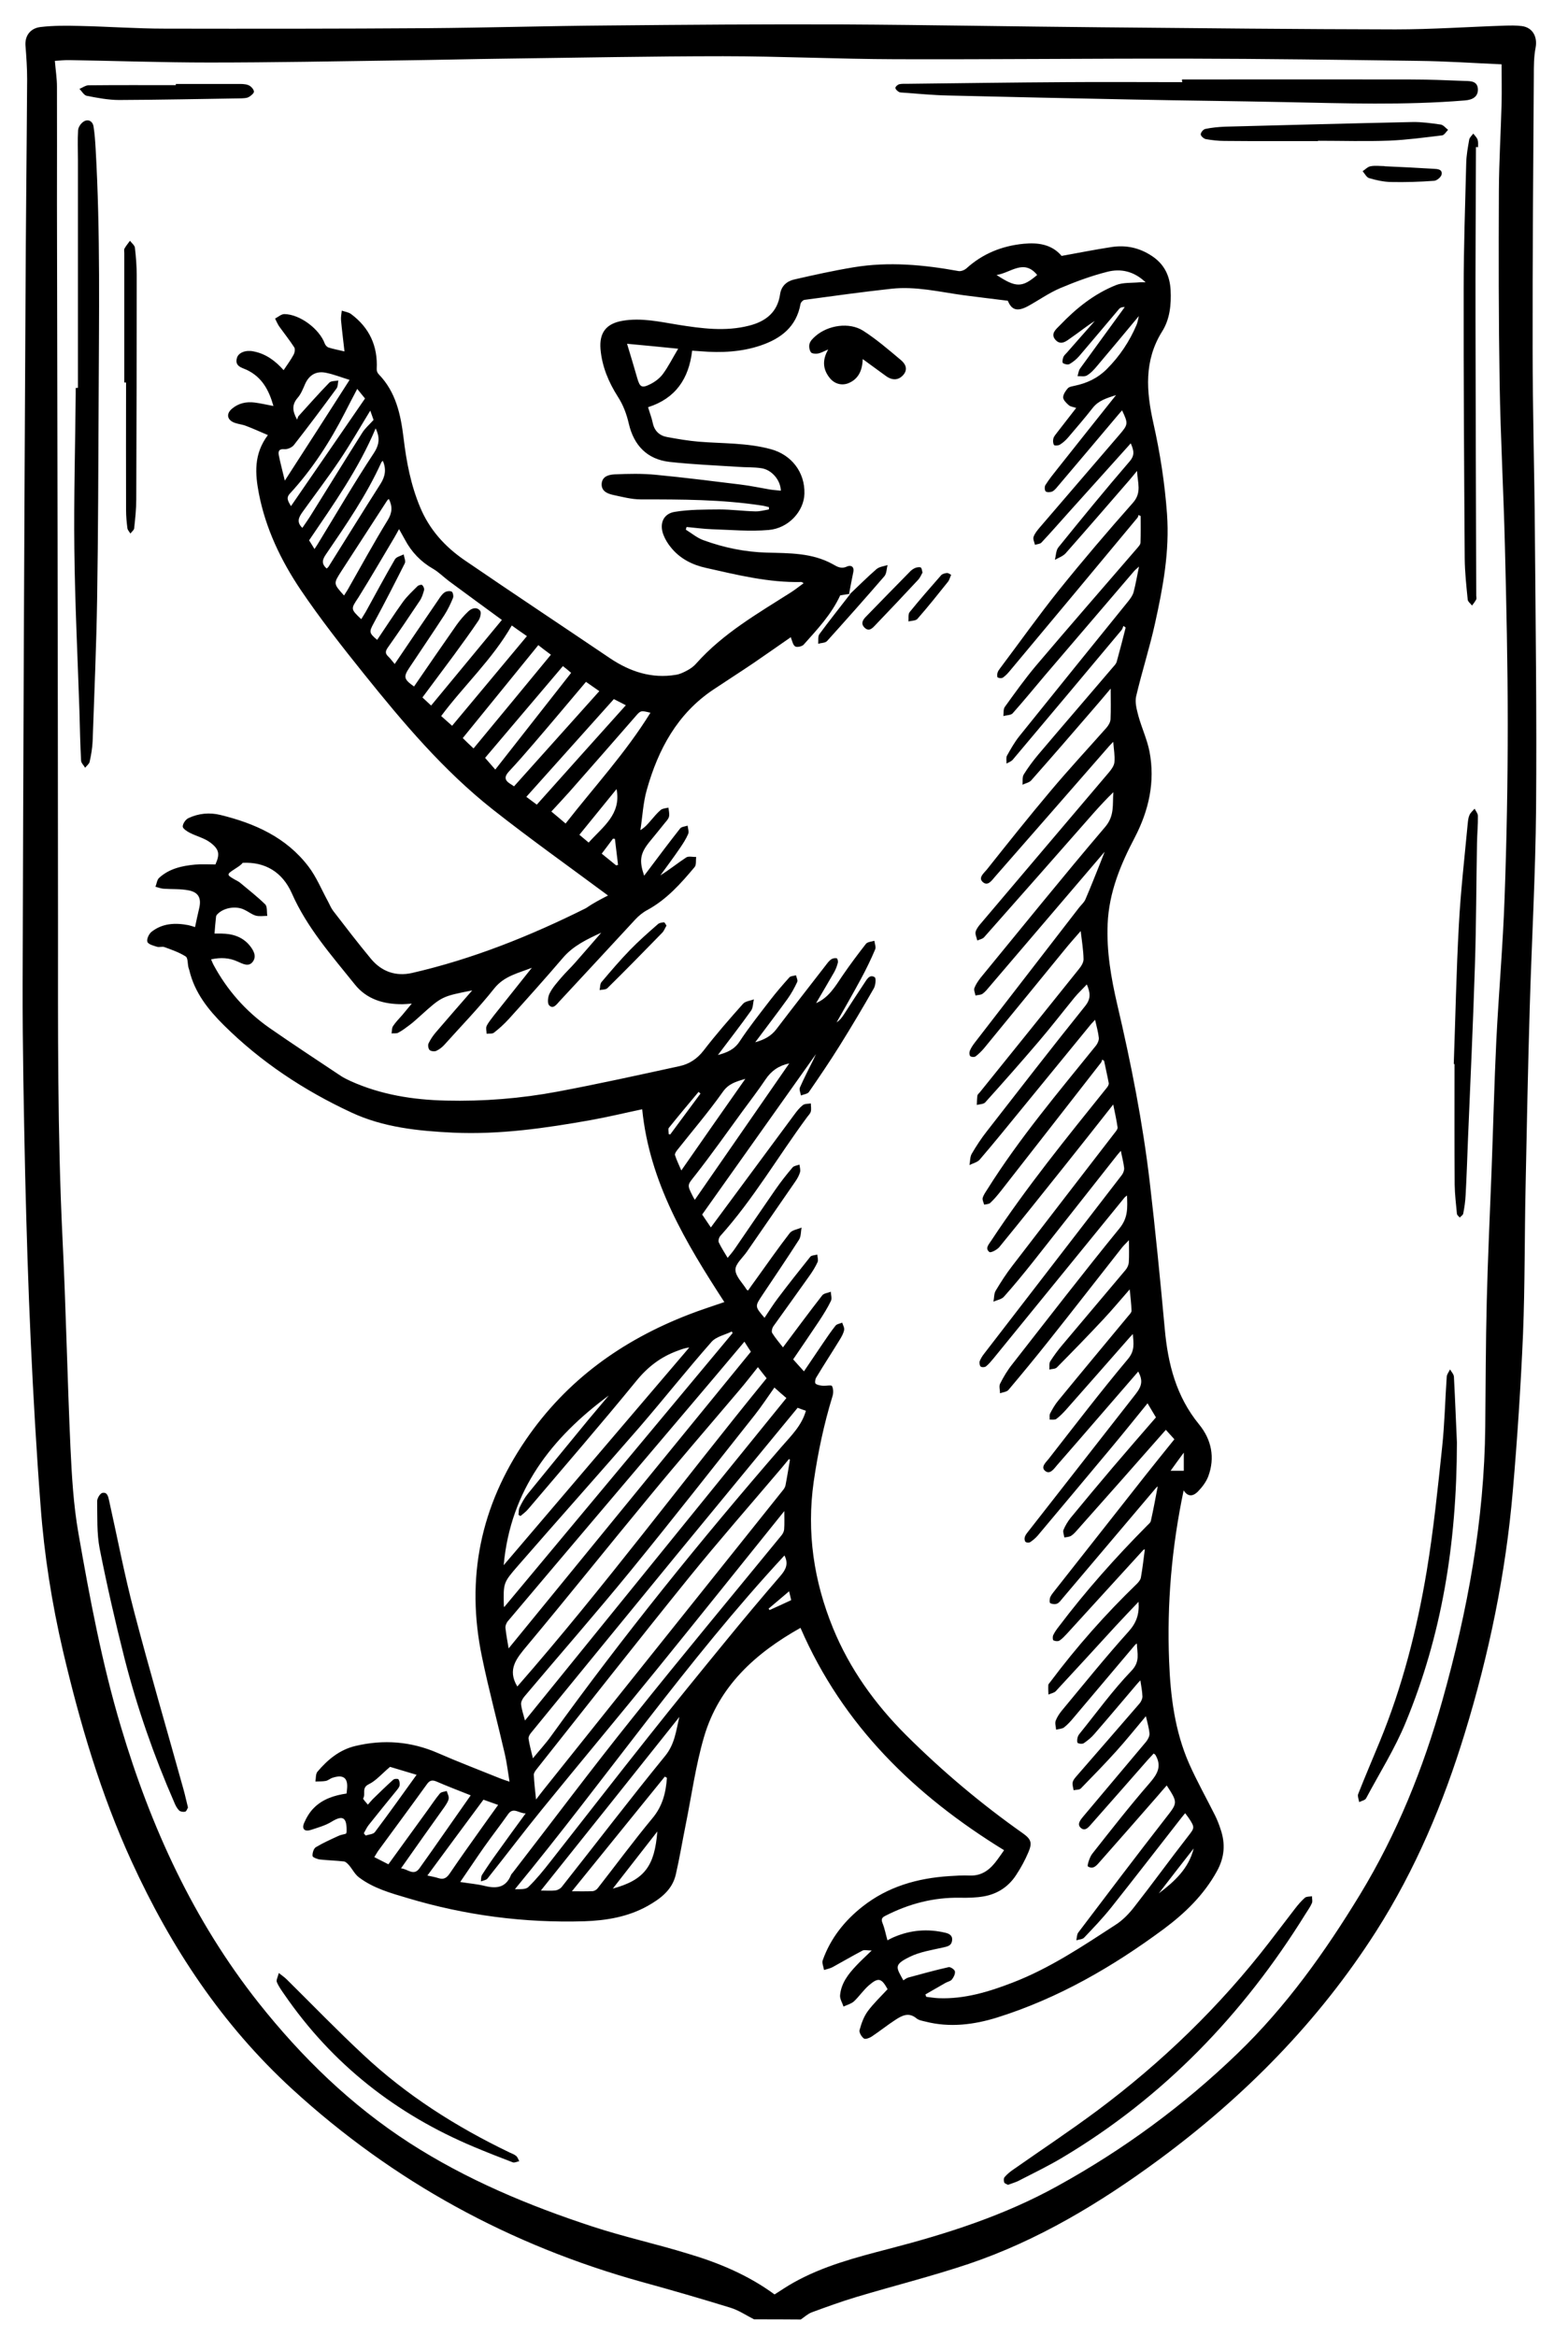 <?xml version="1.0" encoding="utf-8"?><!--Generator: Adobe Illustrator 27.8.0, SVG Export Plug-In . SVG Version: 6.00 Build 0)--><svg version="1.1" id="Ebene_1" xmlns="http://www.w3.org/2000/svg" xmlns:xlink="http://www.w3.org/1999/xlink" x="0px" y="0px" viewBox="0 0 1046 1558" style="enable-background:new 0 0 1046 1558;" xml:space="preserve"><g><path d="M503,1547c-5.3-2.7-10.3-6.1-15.9-7.8c-19.5-6-39.1-11.7-58.8-17.1c-88-24.4-165.9-66.9-233.3-128.6
		c-46.8-42.9-80.9-94.4-107.2-151.9c-20.7-45.2-34.5-92.3-45.8-140.4c-7.4-31.8-12.5-64-14.9-96.5c-2.8-36.7-4.9-73.4-6.6-110.2
		c-1.7-36.8-2.8-73.6-3.7-110.4c-0.9-42.6-1.8-85.3-1.7-127.9c0.4-151.5,1.1-302.9,1.9-454.4c0.2-49.7,0.8-99.3,1.1-149
		c0-7.4-0.5-14.8-1.1-22.3c-0.5-6.4,3-11.7,10.2-12.5c8.6-1,17.3-0.9,25.9-0.7c19,0.4,37.9,1.8,56.9,1.8c58.3,0.1,116.6,0.1,175-0.3
		c40-0.3,80-1.5,119.9-1.8c52.5-0.5,105-0.9,157.5-0.7c57.3,0.3,114.6,1.4,172,1.9c65.5,0.6,131,1.3,196.5,1.4
		c24.3,0,48.6-1.7,72.9-2.5c3.8-0.1,7.7-0.2,11.5,0.3c7.2,1,10.4,7.2,9.1,14.3c-1.2,6.1-1.2,12.5-1.2,18.8
		c-0.4,60.8-0.9,121.6-0.8,182.4c0,40.7,1.2,81.3,1.5,122c0.5,61.5,1.3,123,0.8,184.5c-0.4,44-2.9,87.9-4.2,131.9
		c-1.2,40.1-2,80.3-2.8,120.4c-0.7,32.7-0.4,65.3-1.7,98c-1.5,34.9-3.8,69.8-6.8,104.6c-4.7,55.1-15.9,109.1-32.1,161.9
		c-14.2,46.4-32.9,90.9-59.1,132c-38.5,60.3-87.9,110.3-145.3,152.6c-39,28.7-80.3,53.6-126.4,69.2c-24.7,8.3-50,14.6-75,22.1
		c-10,3-19.9,6.6-29.7,10.2c-2.7,1-5,3.2-7.4,4.8C523.7,1547,513.3,1547,503,1547z M516.7,1530.4c4-2.5,8.2-5.4,12.5-7.8
		c19.9-11.2,41.8-16.9,63.7-22.6c39-10.1,77.2-22.3,112.7-42c43.9-24.2,83.9-53.6,119.9-88.3c32.5-31.3,58.5-67.8,81.8-106.1
		c24.6-40.5,42.1-83.9,54.9-129.4c16.8-59.8,28-120.4,28.6-182.7c0.3-27.8,0.3-55.7,1-83.5c0.7-29,2.1-57.9,3.2-86.9
		c1.1-29.1,1.8-58.3,3.2-87.4c1.6-31.6,4.4-63.1,5.5-94.8c1.4-38.6,2.1-77.3,2.1-115.9c0-39.8-0.9-79.6-1.9-119.4
		c-0.9-36-2.9-71.9-3.5-107.8c-0.7-43-0.7-86-0.5-129c0.1-19.3,1.3-38.6,1.8-57.9c0.2-8.4,0-16.9,0-26c-18.4-0.8-37.1-2.1-55.9-2.3
		c-51.3-0.7-102.6-1.4-154-1.5c-64.8-0.1-129.7,0.6-194.5,0.4c-38.3-0.1-76.6-2-114.9-2c-48.1,0-96.3,1-144.5,1.6
		c-23.8,0.3-47.6,0.9-71.5,1.2c-42.3,0.6-84.6,1.4-126.9,1.4c-31,0-62-1.1-93-1.6c-3.2-0.1-6.5,0.3-9.9,0.5
		c0.5,6.3,1.4,11.7,1.4,17.2c0.1,26,0,52,0,78c0.1,73.7,0.3,147.3,0.4,221c0.1,86.3,0.3,172.7,0.3,259c0,70.1-0.4,140.3,3,210.4
		c2.3,46.4,3.2,92.9,5.3,139.3c0.9,19.1,2,38.3,5.3,57.1c7.6,43.5,15.7,86.8,28.4,129.3c19.9,66.8,48.3,129,91.8,184
		c28.8,36.3,61.6,68.2,100.6,93.4c38,24.5,79.4,41.8,122.1,55.8c21,6.9,42.6,11.6,63.7,18.1C479.5,1509.3,499.1,1517.5,516.7,1530.4
		z"/><path d="M405.6,597.3c-26-19.3-51.9-37.7-76.9-57.4c-32.9-26-59.8-57.9-85.9-90.4c-14.7-18.3-29.2-36.8-42.3-56.2
		c-13.1-19.5-23.3-40.8-27.8-64.1c-2.5-13-3.6-26.2,6-39c-5-2.1-9.7-4.3-14.5-6.1c-2.5-1-5.2-1.2-7.7-2.1c-5.1-1.9-5.8-6.1-1.6-9.5
		c4.3-3.6,9.5-4.7,15-4c3.9,0.5,7.7,1.4,12.5,2.3c-3-10.7-7.7-19.3-17.8-24.1c-3.5-1.6-8.2-2.4-6.5-8.1c1.1-3.5,5.9-5.3,11.1-4.2
		c8.2,1.6,14.5,6.3,20,12.5c2.4-3.6,4.7-6.7,6.6-10.2c0.8-1.4,1.2-3.8,0.5-5c-3.1-4.8-6.7-9.3-10-13.9c-1.1-1.6-1.9-3.5-2.8-5.3
		c2.1-1.1,4.1-3,6.2-3c10.4,0.1,23.5,10,27,19.8c0.4,1,1.5,2.2,2.5,2.5c3,1,6.1,1.5,10.6,2.6c-0.8-7.3-1.7-14.1-2.3-20.8
		c-0.2-2.1,0.3-4.3,0.5-6.4c2,0.7,4.4,1,6.1,2.2c12.3,9.1,18,21.4,17.2,36.7c-0.1,1.2,0.5,2.7,1.3,3.5
		c11.5,11.8,14.7,26.9,16.6,42.4c1.9,15.9,4.8,31.4,11.1,46.4c6.2,14.9,16.5,26.2,29.4,35.1c32.3,22.1,64.9,43.7,97.3,65.6
		c13.3,8.9,27.7,13.7,43.9,11c2.7-0.4,5.3-1.7,7.7-3c2.2-1.2,4.3-2.7,5.9-4.6c17.9-20.1,41-33.3,63.3-47.5c2.8-1.8,5.4-3.9,8.3-6
		c-0.8-0.4-1.2-0.9-1.6-0.8c-21.7,0.5-42.6-4.7-63.5-9.4c-9.1-2-17.3-6.1-23.3-13.5c-2.1-2.5-3.9-5.4-5.1-8.5
		c-2.9-7.4-0.2-14.2,7.6-15.4c9.7-1.6,19.8-1.5,29.7-1.6c8,0,15.9,1.1,23.9,1.3c3,0.1,6.1-0.8,9.1-1.3c0-0.5,0.1-1,0.1-1.5
		c-1.6-0.4-3.2-0.9-4.8-1.1c-26.8-4.1-53.7-4.1-80.7-4.1c-6.2,0-12.5-1.7-18.6-3c-4-0.9-8-2.7-7.5-7.8c0.6-4.9,5.2-5.7,8.7-5.9
		c9.1-0.4,18.3-0.6,27.4,0.3c18.9,1.8,37.7,4.2,56.5,6.5c6.6,0.8,13.1,2.2,19.6,3.3c2.4,0.4,4.8,0.5,7.3,0.8c-0.2-7.1-6.1-14-13-15
		c-5.1-0.8-10.3-0.5-15.4-0.9c-15.3-1-30.6-1.6-45.8-3.3c-14.9-1.7-23.8-10.9-27.2-25.4c-1.5-6.5-3.7-12.5-7.4-18.2
		c-6.1-9.6-10.5-20-11.5-31.6c-0.9-11,3.8-17,14.5-18.9c12.6-2.2,24.8,0.6,37.1,2.6c15.8,2.5,31.7,4.7,47.6,0.6
		c11-2.8,18.9-8.9,20.6-21c0.8-5.5,4.6-8.7,9.5-9.8c13.1-3,26.2-5.9,39.5-8.1c23.5-3.9,46.8-1.7,70,2.5c1.6,0.3,3.9-0.6,5.2-1.7
		c10.9-9.9,23.8-15.1,38.3-16.5c9.5-0.9,18.7,0.3,25.3,8.1c11.1-2,22.1-4.2,33.2-5.9c9.7-1.5,18.7,0.4,27.1,6
		c8.3,5.5,11.9,13.3,12.4,22.7c0.5,9.6-0.5,19.4-5.6,27.5c-12.3,19.6-10.6,40.1-5.9,61.2c4.5,20,7.6,40,9.1,60.6
		c1.8,25.1-2.7,49-8,73c-3.6,16.4-8.8,32.4-12.6,48.7c-0.9,4,0.4,8.8,1.5,13c2.2,8,5.8,15.6,7.4,23.7c3.9,20.2-0.4,39.3-9.8,57.4
		c-9.5,18.1-17.2,36.6-18.1,57.6c-0.8,18.4,2.3,36.1,6.4,53.8c9.2,39.2,17,78.6,21.7,118.6c3.8,32.5,7,65.2,10,97.8
		c2.1,23.3,7.6,45,22.9,63.7c8.2,10,10.8,22.1,6.1,34.7c-1.4,3.7-4.1,7.2-6.9,10.1c-2.7,2.7-6.3,4.2-9.5-0.8
		c-8,38.1-11.2,75.7-9.7,113.8c0.9,23.6,3.8,46.8,13.4,68.6c5.2,11.7,11.5,22.9,17.2,34.3c1.5,3,2.7,6.1,3.7,9.2
		c3.4,9.8,2.7,19-2.5,28.3c-8.7,15.7-21.2,27.8-35.3,38.3c-34,25.2-70.3,46.2-110.9,59c-15.6,4.9-31.9,7-48.2,2.8
		c-2.1-0.5-4.5-0.9-6-2.2c-5.1-4.2-9.6-1.8-13.9,1c-5.4,3.5-10.5,7.6-15.9,11.2c-1.5,1-4.3,2-5.2,1.3c-1.6-1.2-3.3-4-2.9-5.6
		c1.2-4.4,2.8-8.9,5.4-12.5c3.9-5.3,8.8-9.9,13.3-14.8c-4-7.3-6.1-8-12.2-2.8c-3.8,3.2-6.6,7.5-10.2,10.9c-1.9,1.7-4.7,2.4-7,3.5
		c-0.8-2.5-2.5-5.1-2.3-7.5c0.7-8,5.4-14.1,10.8-19.8c2.9-3.1,6.1-6,10.3-10.1c-3.1,0-5-0.6-6.2,0.1c-6.7,3.5-13.3,7.4-19.9,11
		c-1.7,0.9-3.8,1.3-5.7,1.9c-0.3-2.1-1.5-4.6-0.9-6.4c5.2-14.7,14.6-26.5,26.7-36c16.8-13.2,36.4-18.8,57.5-20.2
		c4.7-0.3,9.3-0.6,14-0.4c8.5,0.3,13.9-4.4,18.5-10.8c1.6-2.2,3.1-4.3,4.3-6.1c-59.4-36.5-107.5-83-135.8-148.3
		c-30.1,16.9-54.5,38.9-64.4,72.9c-5.6,19.2-8.3,39.3-12.3,59c-2.2,10.9-4,21.9-6.5,32.7c-2.4,10.3-10.3,16.1-18.8,20.9
		c-13.1,7.3-27.5,9.7-42.2,10.2c-40.1,1.2-79.3-3.9-117.7-15.4c-11.5-3.4-23.1-6.6-32.8-14c-2.6-2-4.2-5.3-6.4-7.9
		c-1-1.1-2.3-2.5-3.5-2.6c-5.3-0.6-10.6-0.7-15.9-1.3c-1.8-0.2-4.9-1.4-5-2.3c-0.2-1.9,0.7-5,2.2-5.9c4.8-2.9,10-5.2,15-7.5
		c1.6-0.8,3.5-1,5.1-1.5c0.2-0.5,0.4-0.8,0.4-1.1c0.3-9.5-2.2-11.7-10-6.9c-4.2,2.6-9.1,3.9-13.9,5.5c-4,1.3-6.1-0.6-4.5-4.5
		c1.6-3.7,3.8-7.5,6.7-10.3c5.8-5.8,13.5-8.3,21.7-9.5c0.1-1,0.2-2,0.3-2.9c0.8-7.5-2.4-10-9.7-7.6c-1.6,0.5-2.9,1.8-4.5,2.1
		c-2.2,0.4-4.6,0.3-6.9,0.4c0.4-2.2,0.1-5.1,1.4-6.6c6.8-8,14.7-14.6,25.2-17.1c18.8-4.5,37.2-3.1,55.1,4.7
		c13.7,6,27.7,11.3,41.5,16.9c1.7,0.7,3.4,1.2,6.3,2.2c-1.1-6.7-1.8-12.6-3.1-18.3c-5-21.7-10.8-43.2-15.3-65
		c-10.9-52.4-1-100.5,29.3-144.8c27.3-39.9,64.3-66.3,108.7-83.5c7.7-3,15.6-5.5,23.7-8.3c-25.7-39.6-49.9-79.7-54.8-128.6
		c-11,2.3-22.5,5.1-34.2,7.2c-30.3,5.4-60.9,9.8-91.8,8.4c-23.3-1.1-46.8-3.5-68.1-13.5c-31.4-14.6-60.2-33.6-84.9-58.1
		c-10.4-10.3-19.6-21.8-23.1-36.7c-0.2-0.6-0.4-1.3-0.6-1.9c-0.6-2.5-0.3-6.3-1.8-7.3c-4.4-2.8-9.4-4.5-14.3-6.3
		c-1.5-0.5-3.4,0.3-4.9-0.2c-2.3-0.7-5.8-1.6-6.4-3.3c-0.6-1.7,1-5.2,2.7-6.6c7.3-5.8,15.9-6.2,24.7-4.5c1.4,0.3,2.8,0.8,4.4,1.3
		c0.9-4.3,1.8-8.5,2.8-12.7c1.5-6.5-0.4-10.5-7-11.8c-5.5-1.1-11.2-0.7-16.8-1.1c-1.8-0.1-3.6-0.9-5.4-1.3c0.8-2,1-4.7,2.5-6
		c6.7-6.1,15.2-8,23.9-8.8c4.4-0.4,8.9-0.1,13.6-0.1c3-6.7,2.7-10-3.4-14.6c-4-3-9.2-4.2-13.7-6.5c-1.9-1-4.7-2.8-4.7-4.2
		c0-1.9,1.9-4.7,3.8-5.6c6.8-3.2,14.1-3.9,21.4-2.1c22.9,5.6,43.9,15,58.6,34.3c5.3,6.9,8.7,15.3,12.9,23c1.2,2.2,2.1,4.6,3.6,6.6
		c8.3,10.8,16.6,21.6,25.3,32.1c7.1,8.5,16.5,11.8,27.3,9.4c40.5-9.3,78.9-24.7,116-43.2C395.4,602.6,400.5,599.9,405.6,597.3z
		 M567,396.1c-2.3,0.3-4.5,0.7-6.5,1c-5.9,12.8-15.3,22.7-24.4,32.9c-1.1,1.2-4.4,1.9-5.6,1.2c-1.5-0.9-2-3.6-2.8-5.6
		c-0.2-0.6,0-1.3,0-0.7c-8,5.5-16.3,11.4-24.8,17.2c-9,6.1-18.1,11.9-27.1,17.9c-24,16.1-36.7,39.8-44.3,66.7
		c-2.5,8.7-2.9,18-4.3,27c3.3-2,5.2-4.4,7.1-6.6c2.1-2.4,4.1-4.9,6.5-6.9c1.3-1,3.4-1.1,5.1-1.5c0.2,2,0.8,4,0.4,5.9
		c-0.3,1.5-1.6,2.9-2.7,4.2c-3.4,4.3-6.9,8.5-10.4,12.8c-6.2,7.7-6.9,12.5-3.5,22.5c1.1-1.5,2.1-2.8,3.1-4.1
		c6.9-9.2,13.8-18.4,20.9-27.4c0.9-1.2,3.3-1.3,5-1.9c0.2,1.8,1,4,0.4,5.5c-1.5,3.5-3.6,6.7-5.8,9.9c-4.1,6-8.5,11.9-12.8,17.8
		c6.1-3.8,11.5-8.2,17.3-12c1.6-1,4.4-0.2,6.6-0.3c-0.3,2.3,0.2,5.2-1,6.7c-9.2,11-18.7,21.7-31.6,28.7c-3,1.6-5.8,3.9-8.1,6.4
		c-16.9,18.2-33.7,36.5-50.6,54.6c-1.8,2-4.2,5.4-6.8,2.5c-1.3-1.4-0.8-5.8,0.4-8c1.9-3.8,4.9-7.1,7.7-10.4c2.9-3.4,6.2-6.5,9.2-9.9
		c5.9-6.7,11.7-13.4,17.5-20.1c-9.5,4.4-18.7,8.7-25.6,16.8c-11.8,13.8-23.9,27.3-36.1,40.8c-3,3.3-6.4,6.4-9.9,9.1
		c-1.1,0.9-3.3,0.5-4.9,0.7c0-1.7-0.6-3.7,0-5.1c1.2-2.5,3.1-4.7,4.8-7c8.5-10.7,17-21.3,25.4-31.9c-9,3.6-18.4,5.4-25.1,13.8
		c-10.3,13-22,25-33.1,37.4c-1.5,1.7-3.4,3.2-5.5,4.2c-1.2,0.6-3.6,0.3-4.5-0.5c-0.9-0.9-1.3-3.3-0.7-4.5c1.3-2.7,3-5.2,4.9-7.4
		c7.9-9.2,15.9-18.4,24.2-27.9c-20.2,4-20.2,4-34.3,16.7c-2.5,2.2-4.9,4.5-7.6,6.5c-2.4,1.8-4.8,3.6-7.4,5c-1.2,0.7-3,0.3-4.5,0.5
		c0.3-1.6,0.1-3.6,1-4.9c1.7-2.6,4-4.9,6.1-7.3c1.9-2.3,3.9-4.7,6.4-7.7c-2.8,0.2-4.5,0.4-6.1,0.4c-12.6,0.1-24-3.2-32-13.3
		c-15.4-19.2-31.8-37.7-41.9-60.6c-6.4-14.5-18.1-21.1-32.8-20.4c-1.4,1.8-3.5,2.9-5.4,4.2c-5.4,3.5-5.4,3.8,0,6.9
		c1.3,0.7,2.7,1.4,3.8,2.3c5.6,4.7,11.4,9.2,16.6,14.3c1.5,1.5,1,5.1,1.4,7.7c-2.6,0-5.3,0.5-7.8-0.2c-2.6-0.8-4.9-2.7-7.5-3.9
		c-5.6-2.8-13.9-1.4-18.1,3.1c-0.4,0.4-0.8,1.1-0.8,1.7c-0.4,3.6-0.7,7.2-1,11.1c1.8,0,3.2,0,4.7,0c7.3,0.1,13.9,2.1,18.7,7.9
		c2.6,3.2,4.9,7.2,2.1,10.9c-2.7,3.6-6.6,1.4-10-0.1c-5.6-2.6-11.4-2.9-17.8-1.5c0.6,1.4,1,2.4,1.5,3.4c9.1,17,21.6,31.2,37.4,42.3
		c15.7,10.9,31.7,21.4,47.6,32c2.1,1.4,4.3,2.4,6.6,3.5c20.2,9.1,41.6,12.5,63.6,13c25,0.6,50-1.4,74.5-6
		c27.2-5.1,54.3-11.1,81.4-17c6.4-1.4,11.6-4.8,15.9-10.3c8.3-10.8,17.3-21.1,26.4-31.3c1.5-1.7,4.8-2,7.2-2.9
		c-0.6,2.5-0.5,5.5-1.8,7.4c-7.1,10-14.6,19.6-22.2,29.7c6-1.6,11-3.6,14.6-9.2c6.2-9.4,13.3-18.3,20.2-27.3
		c4.1-5.3,8.4-10.3,12.9-15.3c0.9-1,2.9-0.9,4.4-1.4c0.3,1.5,1.4,3.4,0.8,4.5c-1.8,3.9-3.9,7.7-6.4,11.2c-6.9,9.6-14.1,18.9-21.6,29
		c6-1.7,10.6-4.1,14.1-8.7c11.1-14.6,22.4-29,33.6-43.5c0.9-1.2,1.9-2.4,3.1-3.2c1-0.6,2.5-0.9,3.6-0.6c0.5,0.1,1,2.1,0.7,3
		c-0.5,2.1-1.3,4.1-2.3,6c-4,7-8.1,13.9-12.2,20.9c8.5-3.7,12.8-11.2,17.6-18.3c5-7.3,10.3-14.4,15.7-21.3c1.1-1.3,3.7-1.4,5.6-2
		c0.2,1.9,1.2,4.2,0.5,5.8c-2.8,6.6-5.9,13-9.3,19.3c-5.3,9.9-10.9,19.5-16.4,29.3c2.1-1.3,3.4-3.1,4.7-5
		c4.6-7.1,9.2-14.3,13.9-21.3c1.6-2.4,3.4-5.9,6.8-3.8c1,0.6,0.6,5.3-0.5,7.3c-7.3,12.8-14.9,25.6-22.7,38.1
		c-6.6,10.6-13.6,20.9-20.7,31.2c-0.9,1.3-3.5,1.5-5.3,2.3c-0.3-1.8-1.3-3.9-0.7-5.3c2.8-6.4,6-12.5,9.1-18.8c0.5-1,0.9-2,1.6-3.5
		c-25.5,36-50.6,71.4-75.9,107c1.8,2.7,3.9,5.8,5.8,8.6c18.7-25.3,37.2-50.3,55.7-75.3c1.7-2.3,3.5-4.6,5.7-6.3
		c1.3-1,3.5-0.8,5.3-1.1c0,1.8,0.4,3.6,0,5.3c-0.3,1.4-1.5,2.5-2.4,3.7c-19.5,26.4-36,54.9-58,79.4c-0.9,1-1.5,3.2-1,4.3
		c1.6,3.4,3.7,6.6,5.9,10.3c1.8-2.2,3.3-3.9,4.6-5.8c9.1-13.2,18-26.4,27.1-39.5c3.6-5.2,7.5-10.2,11.6-15c0.9-1.1,3-1.3,4.6-1.9
		c0.2,1.7,0.8,3.5,0.4,5c-0.6,2.2-1.8,4.3-3.1,6.2c-10.7,15.6-21.6,31.2-32.3,46.8c-2.8,4.1-7.8,8.2-7.7,12.2
		c0.1,4.4,4.8,8.8,7.5,13.2c0.1,0.2,0.5,0.3,0.9,0.6c1.7-2.4,3.4-4.9,5.2-7.3c7.5-10.4,14.8-20.9,22.6-31c1.6-2.1,5.2-2.5,7.9-3.7
		c-0.5,2.7-0.3,5.9-1.7,8.1c-8,12.5-16.3,24.7-24.5,37c-5,7.5-5,7.5,1.5,15.1c3-4.5,5.8-9,9-13.2c7-9.3,14.2-18.4,21.5-27.5
		c0.9-1.1,3.1-1,4.7-1.5c0.1,1.7,0.8,3.6,0.2,5c-1.5,3.3-3.5,6.5-5.6,9.4c-7.9,11.2-15.9,22.2-23.8,33.3c-0.9,1.2-1.5,3.6-0.9,4.6
		c2.1,3.4,4.8,6.5,7.2,9.6c8.9-11.9,17.4-23.4,26.2-34.7c1.1-1.4,3.8-1.6,5.7-2.4c0.1,2.1,0.9,4.5,0.1,6.1c-2.2,4.6-5,9-7.8,13.3
		c-5.7,8.6-11.5,17-17.4,25.7c2.3,2.5,4.5,5.1,7.2,8c4.3-6.4,8.3-12.3,12.3-18.2c2.8-4.1,5.6-8.3,8.7-12.2c0.9-1.2,3-1.4,4.5-2.1
		c0.5,1.6,1.6,3.4,1.3,4.9c-0.4,2.2-1.6,4.3-2.8,6.3c-5.2,8.5-10.7,16.9-15.8,25.4c-0.7,1.1-1.1,3.6-0.4,4.1c1.1,1,3.1,1.2,4.7,1.4
		c2.1,0.2,5.7-0.7,6.2,0.2c1,1.9,1,4.8,0.3,6.9c-5.7,18.6-9.7,37.6-12.5,56.9c-4.8,33.8,0.1,66.4,12.9,97.7
		c11.1,27.1,27.9,50.5,48.7,71.3c24.2,24.1,50.1,45.9,77.9,65.5c5.6,4,6.4,6.4,3.7,12.7c-2.2,5.2-4.9,10.2-8,14.9
		c-5.1,8-12.6,12.9-21.8,14.5c-5.2,0.9-10.6,1-15.9,0.9c-17.5-0.3-33.9,4-49.4,11.9c-2.2,1.1-3.4,2-2.2,5c1.5,3.7,2.2,7.7,3.3,11.5
		c0.8-0.4,2.7-1.5,4.7-2.3c10.9-4.6,22.2-5.5,33.7-2.8c2.7,0.6,5.2,1.8,4.7,5.3c-0.5,3.6-3.2,3.9-6.1,4.6
		c-7.5,1.7-15.5,2.9-22.3,6.3c-10.8,5.3-8.8,7-4.1,15.6c1.1-0.7,2.2-1.6,3.4-1.9c8.9-2.4,17.8-4.9,26.8-6.9c1.2-0.3,4,1.6,4.2,2.8
		c0.3,1.7-0.8,3.9-2,5.4c-0.9,1.2-2.9,1.5-4.3,2.3c-4.5,2.6-9,5.2-13.4,7.7c0.2,0.5,0.4,1.1,0.6,1.6c2.7,0.3,5.5,0.8,8.2,0.9
		c17.3,0.7,33.6-4.3,49.4-10.4c24.7-9.5,46.6-24.2,68.6-38.5c4.9-3.1,9.2-7.6,12.8-12.3c12-15.3,23.4-31.1,35.4-46.5
		c4.5-5.8,5-6,0.8-12.3c-0.7-1.1-1.6-2.1-2.5-3.4c-0.9,1.1-1.6,1.9-2.3,2.8c-15.7,20.1-31.3,40.3-47.1,60.2c-5.6,7-11.8,13.5-18,20
		c-1.1,1.2-3.4,1.2-5.2,1.8c0.4-1.8,0.3-3.9,1.3-5.2c19.3-25.5,38.6-51,58.2-76.2c8.1-10.4,8.4-10.2,0.8-21.9c-2,2.3-4,4.5-5.9,6.8
		c-12.7,14.5-25.4,29.1-38.2,43.5c-2.2,2.4-4.6,6.2-8.5,3.7c-0.6-0.4,1.1-6.1,2.9-8.4c12.6-16,25.1-32,38.4-47.3
		c5.2-6,8.1-11.2,3.8-18.6c-0.1-0.3-0.5-0.4-1.2-1c-1.3,1.4-2.6,2.8-3.9,4.2c-12.4,14.1-24.8,28.3-37.3,42.4
		c-1.9,2.1-4.3,5.6-7.3,3.1c-3-2.5-0.2-5.6,1.6-7.8c13.9-16.6,27.9-33.1,41.8-49.7c1.2-1.5,2.4-3.7,2.3-5.5
		c-0.3-3.7-1.4-7.3-2.4-11.6c-6.9,8.2-13.2,16.1-20,23.6c-7.6,8.4-15.5,16.5-23.4,24.6c-1,1-3.2,0.8-4.8,1.2c-0.3-1.8-1-3.7-0.6-5.4
		c0.3-1.5,1.6-2.9,2.7-4.2c14-16.1,28-32.2,41.9-48.3c1-1.2,1.9-3.1,1.9-4.6c-0.1-3.4-0.8-6.8-1.4-10.8c-1.2,1.3-2,2.1-2.7,3
		c-9.3,10.9-18.5,21.9-27.9,32.7c-2,2.4-4.5,4.4-7.1,6.2c-0.9,0.6-2.9,0.5-4-0.1c-0.6-0.3-0.5-2.4-0.2-3.5c0.2-1.1,0.9-2.2,1.6-3
		c11.3-14,21.9-28.7,34.3-41.6c6.1-6.3,3.8-11.8,3.7-18.2c-0.9,0.3-1.3,0.9-1.7,1.4c-13.5,16-27.1,32.1-40.6,48.1
		c-1.9,2.3-4,4.6-6.3,6.4c-1.4,1-3.5,1-5.3,1.5c-0.1-2-0.9-4.1-0.3-5.9c0.9-2.4,2.4-4.7,4.1-6.8c14.7-17.7,29.1-35.6,44.5-52.7
		c5.3-5.9,7.3-11.6,6.7-19.9c-5.4,5.7-10.4,10.9-15.3,16.2c-13.3,14.5-26.5,29-39.9,43.4c-1.1,1.2-3.3,1.5-4.9,2.3
		c-0.1-2.1-0.2-4.2-0.1-6.3c0-0.7,0.8-1.4,1.3-2.1c17.5-23.4,36.8-45.2,57.8-65.5c1.2-1.2,2.5-2.8,2.7-4.4
		c1.1-6.2,1.8-12.4,2.6-18.6c-0.4,0.2-0.8,0.2-1,0.4c-17,18.6-33.9,37.2-50.9,55.8c-1.6,1.7-3.2,3.5-5.1,4.7c-1,0.6-2.9,0.4-4-0.2
		c-0.5-0.3-0.6-2.5-0.1-3.5c1-2.1,2.4-4,3.8-5.8c17.9-23.7,37.6-45.8,58.5-66.9c1-1.1,2.5-2.1,2.8-3.4c1.7-7.6,3.1-15.2,4.6-23.1
		c-0.6,0.5-1,0.8-1.3,1.2c-20.8,24.5-41.5,49.1-62.3,73.6c-1.1,1.3-2.1,2.8-3.5,3.4c-1.3,0.6-3.3,0.4-4.6-0.3c-0.6-0.3-0.5-2.8,0-4
		c0.8-1.8,2.2-3.3,3.4-4.9c20-25.4,40-50.8,60-76.2c6.4-8.1,12.8-16,19.4-24.2c-2.2-2.5-4.1-4.5-5.7-6.3
		c-19.8,22.5-39.3,44.6-58.9,66.6c-1.3,1.5-2.7,3.1-4.3,4.1c-1.3,0.8-3,0.8-4.5,1.1c-0.2-1.7-1.1-3.6-0.6-5c1.2-2.9,2.9-5.7,4.8-8.1
		c9.2-11.2,18.5-22.3,27.9-33.4c9.6-11.3,19.3-22.4,29-33.6c-1.9-3.2-3.6-6-5.6-9.4c-8.2,10.1-16,19.8-24,29.4
		c-16.4,19.7-32.9,39.3-49.4,59c-1.4,1.6-3.1,3-4.9,4.2c-0.8,0.5-2.5,0.4-3.1-0.2c-0.6-0.5-0.8-2.1-0.5-3.1c0.3-1.2,1.2-2.4,2-3.4
		c24-30.7,48-61.4,72-92.1c4.3-5.5,4.8-9.1,1.7-15c-17.9,20.6-35.9,41.6-54.1,62.4c-2,2.3-4.7,6.6-8,3.9c-3.2-2.6,0.6-5.8,2.4-8.1
		c17.4-22.3,34.6-44.8,52.8-66.5c4.7-5.6,3.8-10.3,3.3-16.7c-1,1-1.4,1.5-1.9,2c-14.2,16.1-28.3,32.3-42.6,48.4
		c-2,2.2-4.1,4.4-6.5,6.2c-1.1,0.8-3,0.4-4.5,0.5c0.1-1.4-0.3-3,0.3-4.1c1.6-3.1,3.4-6.2,5.6-8.8c15.4-18.8,31-37.5,46.5-56.2
		c0.9-1.1,2.3-2.4,2.2-3.6c-0.1-4.5-0.7-9-1.2-14.2c-6.3,7.2-11.8,13.8-17.7,20.1c-10.1,10.8-20.5,21.5-30.9,32
		c-1.1,1.1-3.3,0.9-5,1.4c0.2-1.8-0.3-4.1,0.6-5.5c2.5-3.9,5.3-7.7,8.3-11.2c13.9-16.6,28-33.1,41.9-49.7c1.2-1.4,2.1-3.4,2.2-5.2
		c0.3-4.4,0.1-8.8,0.1-14.7c-2.3,2.4-3.6,3.6-4.7,5c-16.3,20.7-32.4,41.5-48.8,62.1c-8.8,11.1-17.8,22-26.9,32.8
		c-1.1,1.3-3.7,1.5-5.6,2.2c0-2.1-0.8-4.6,0-6.3c2.3-4.6,5-9.1,8.2-13.1c23.7-30.3,47.2-60.8,71.5-90.6c5.8-7.1,5.3-13.8,5-21.9
		c-0.9,0.7-1.3,1-1.6,1.3c-29.1,35.8-58.3,71.5-87.4,107.3c-1.6,1.9-3.2,3.9-5.1,5.4c-0.8,0.6-2.8,0.7-3.5,0.1
		c-0.7-0.6-1-2.5-0.7-3.5c0.7-1.8,1.8-3.6,3-5.1c30.6-39.7,61.2-79.4,91.8-119.1c1-1.3,1.7-3.2,1.6-4.7c-0.4-3.7-1.4-7.2-2.2-11.5
		c-1.2,1.4-1.9,2.1-2.5,2.9c-18.8,23.8-37.5,47.6-56.3,71.4c-6.2,7.8-12.6,15.6-19.2,23c-1.6,1.8-4.6,2.2-7,3.3
		c0.5-2.4,0.3-5.3,1.5-7.3c3.4-5.7,7-11.3,11.1-16.6c22.7-29.6,45.5-59.1,68.3-88.7c0.9-1.1,2.1-2.6,1.9-3.7
		c-0.7-4.9-1.8-9.8-2.9-15.2c-11.3,14.3-22.1,28.1-33,41.7c-14.2,17.8-28.5,35.7-42.9,53.3c-1.5,1.9-5.8,4.1-6.7,3.4
		c-3.2-2.5-0.2-5.3,1.3-7.7c23.4-35.5,50.2-68.5,76.8-101.6c0.8-0.9,1.7-2.3,1.5-3.4c-0.9-5-2.1-9.9-3.1-14.9
		c-0.4-0.2-0.8-0.5-1.3-0.7c-0.2,0.6-0.3,1.4-0.7,1.9c-22.2,28.5-44.4,57-66.7,85.5c-2.3,2.9-4.6,5.7-7.3,8.2
		c-0.9,0.8-2.6,0.8-4,1.1c-0.4-1.5-1.3-3.2-1-4.4c0.6-2.2,2.1-4.2,3.3-6.1c21.3-33.9,47.2-64.5,72.3-95.6c1.1-1.4,2-3.5,1.9-5.1
		c-0.4-3.9-1.5-7.6-2.5-12.1c-1.2,1.3-2,2.1-2.7,2.9c-15.3,18.7-30.6,37.4-45.9,56.1c-9.4,11.5-18.7,23-28.4,34.3
		c-1.6,1.8-4.5,2.4-6.8,3.6c0.5-2.5,0.3-5.4,1.5-7.5c3.1-5.3,6.5-10.5,10.3-15.3c21.7-27.9,43.3-55.8,65.4-83.3
		c4-5,3.4-8.9,1.1-14.4c-3,3.2-5.8,5.8-8.2,8.7c-8,9.8-15.7,19.8-24,29.5c-11.7,13.7-23.6,27.2-35.6,40.5c-1.1,1.2-3.7,1.2-5.6,1.7
		c0.1-2.1,0.1-4.2,0.4-6.3c0.1-0.7,0.9-1.3,1.5-2c22.1-27.4,44.1-54.7,66.1-82.2c1.6-1.9,3.3-4.6,3.2-6.8
		c-0.1-5.9-1.1-11.8-1.9-18.7c-4.1,4.7-7.6,8.6-10.9,12.7c-17.8,21.8-35.6,43.6-53.5,65.4c-1.7,2-3.6,3.9-5.7,5.5
		c-0.8,0.6-2.8,0.5-3.5-0.1c-0.7-0.6-0.8-2.5-0.4-3.5c0.8-2,2-3.8,3.3-5.5c23.2-30.1,46.4-60.1,69.6-90.1c1.4-1.8,3.3-3.4,4.2-5.4
		c3.4-7.9,6.6-16,9.8-24c0.9-2.2,1.7-4.4,3.1-7.9c-26.2,30.7-51.4,60.2-76.6,89.7c-1.5,1.8-3,3.7-4.8,5c-1.2,0.9-3.2,0.8-4.8,1.2
		c-0.3-1.7-1.2-3.6-0.7-5c0.9-2.4,2.5-4.7,4.1-6.8c27.6-33.6,54.9-67.5,83.1-100.6c6.5-7.6,4.8-15.2,5.5-23.2
		c-4.7,4.5-9,9.2-13.2,13.9c-24.3,27.6-48.6,55.3-73,82.8c-1,1.2-3,1.5-4.6,2.2c-0.4-2-1.5-4.1-1.1-5.8c0.6-2.1,2.2-4.1,3.7-5.8
		c28.4-33.6,56.9-67.1,85.3-100.6c1.6-1.9,3.4-4.4,3.6-6.7c0.4-4.2-0.4-8.5-0.8-13.6c-1.3,1.3-1.9,2-2.5,2.6
		c-25.4,29.1-50.8,58.2-76.3,87.3c-2.1,2.4-4.7,6.5-8,3.8c-3.6-2.9,0.5-6.1,2.4-8.4c14-17.6,28-35.2,42.5-52.4
		c12.1-14.4,24.9-28.2,37.4-42.3c1.3-1.5,2.6-3.7,2.7-5.6c0.3-6.4,0.1-12.8,0.1-20.5c-4.5,5.3-8.2,9.8-12,14.1
		c-13.6,15.8-27.2,31.5-41,47.1c-1.3,1.5-3.8,1.9-5.8,2.9c0.2-2.3-0.3-5,0.8-6.8c2.9-4.7,6.2-9.1,9.7-13.3
		c16.6-19.6,33.4-39,50-58.5c1-1.1,2.1-2.3,2.4-3.7c2.1-7.5,4-15,5.9-22.5c-0.5-0.4-1-0.8-1.5-1.1c-0.4,0.9-0.6,1.9-1.2,2.7
		c-24.2,28.9-48.3,57.7-72.6,86.5c-1,1.2-2.8,1.8-4.2,2.6c0.1-1.8-0.4-3.8,0.3-5.2c2.5-4.5,5.1-9.1,8.3-13.1
		c24.1-30,48.3-59.9,72.5-89.8c1.5-1.9,3.1-4,3.7-6.3c1.4-5.3,2.3-10.7,3.6-17c-1.7,1.6-2.7,2.3-3.5,3.3
		c-19.7,23-39.4,46.1-59.1,69.1c-7.2,8.5-14.3,17.2-21.7,25.5c-1.2,1.3-4.1,1.2-6.2,1.8c0.3-2.1-0.1-4.6,1-6.1
		c6.7-9.3,13.4-18.7,20.8-27.5c22.3-26.3,45-52.3,67.5-78.4c0.9-1.1,2.2-2.4,2.2-3.7c0.2-5.9,0.1-11.8,0.1-17.7
		c-0.5-0.2-1-0.5-1.4-0.7c-0.2,0.6-0.3,1.3-0.7,1.8c-28.3,34.1-56.7,68.1-85.1,102.1c-1.4,1.7-2.9,3.3-4.6,4.5
		c-0.8,0.6-2.5,0.5-3.5,0c-0.5-0.2-0.5-2.1-0.2-3.1c0.3-1.1,1-2.1,1.7-3c13.1-17.4,25.7-35.2,39.3-52.2c16-19.9,32.5-39.2,49.4-58.3
		c6-6.8,3-13.3,2.7-21.2c-2.2,2.6-3.5,4.3-4.9,5.9c-14.2,16.4-28.4,32.8-42.7,49c-1.8,2-4.7,3-7.2,4.4c0.7-2.8,0.7-6.3,2.3-8.3
		c15.6-19.3,31.3-38.5,47.5-57.3c3.6-4.2,2.9-7.2,0.8-12.1c-13.7,15.3-27,30-40.2,44.7c-6.5,7.2-12.8,14.5-19.4,21.5
		c-0.9,1-2.9,1-4.3,1.5c-0.4-1.8-1.5-3.9-0.9-5.4c0.8-2.3,2.5-4.3,4.1-6.2c17.7-20.6,35.4-41.2,53.1-61.8c5.9-6.9,6-7.4,1.8-16.3
		c-0.9,1.1-1.8,2-2.6,3c-13.4,15.9-26.8,31.8-40.3,47.7c-1.1,1.3-2.2,2.7-3.6,3.4c-1.3,0.6-3.5,0.7-4.4,0c-0.8-0.7-0.9-3.3-0.2-4.3
		c2.4-3.8,5.2-7.3,8-10.8c12.8-16.2,25.7-32.3,39.1-49.2c-6.3,2.1-11.7,3.6-15.6,8.6c-5.2,6.7-10.8,13.1-16.3,19.6
		c-1.6,1.9-3.5,3.6-5.6,4.9c-1,0.6-3.5,0.8-3.9,0.2c-0.7-1.1-0.8-3-0.4-4.4c0.4-1.5,1.7-2.8,2.7-4.2c4.1-5.3,8.2-10.5,12.5-16.1
		c-1.9-0.7-3.8-0.8-4.9-1.8c-1.6-1.4-3.7-3.4-3.8-5.2c0-2,1.6-4.4,3.1-6.1c1-1.1,3-1.3,4.6-1.7c8.2-1.7,15.4-5.1,21.4-11.1
		c8.6-8.6,15.2-18.5,19.9-29.6c0.7-1.6,0.9-3.4,1.5-5.8c-9.6,11.5-18.6,22.4-27.7,33.1c-2,2.4-4.2,4.9-6.9,6.5
		c-1.6,1-4.1,0.4-6.3,0.5c0.5-1.7,0.7-3.7,1.7-5.1c9.9-13.7,19.9-27.3,29.8-41c-1.7-0.1-3.1,0.4-3.9,1.4
		c-8.8,10.4-17.5,20.8-26.4,31.2c-1.8,2.1-4.1,4-6.5,5.4c-1.1,0.6-3.2,0.2-4.4-0.6c-0.6-0.4-0.3-2.7,0.2-3.9
		c0.4-1.2,1.5-2.1,2.4-3.1c6.2-7.1,12.4-14.1,18.6-21.1c-5.5,3.4-10.4,7.5-15.7,11.1c-3.1,2.2-6.9,5.6-10.6,1.4
		c-3.5-4.1,0.7-7.2,3.1-9.7c10.8-11.3,22.9-21,37.5-26.8c4.7-1.8,10.3-1.3,15.5-1.8c1-0.1,2.1,0,4.1,0c-7.8-7.5-16.7-9.3-25.6-7
		c-10.7,2.7-21.2,6.6-31.4,10.9c-7.5,3.2-14.2,8-21.3,11.9c-7.3,4-11.1,2.7-13.6-3.5c-10.2-1.3-19.9-2.4-29.6-3.7
		c-16-2.2-31.9-6.1-48.1-4.3c-19.3,2.1-38.6,4.8-57.9,7.4c-1,0.1-2.5,1.6-2.7,2.7c-2.7,15.2-13,23.1-26.5,27.7
		c-12.9,4.4-26.4,5-40,3.9c-1.9-0.2-3.9-0.2-5.8-0.4c-2.2,18.9-11.2,31.9-29.4,37.7c1.1,3.8,2.4,7,3.1,10.4c1.1,5.4,4.5,8.6,9.6,9.5
		c7,1.3,14.1,2.5,21.1,3.1c16.1,1.3,32.3,0.7,48.1,5c13.7,3.7,22.8,15.3,22.4,29.7c-0.3,11.6-10.5,23.1-23.9,24.2
		c-12.5,1.1-25.2-0.1-37.8-0.5c-5.7-0.2-11.3-1-16.9-1.5c-0.2,0.6-0.4,1.2-0.5,1.8c3.9,2.4,7.5,5.5,11.7,7c13.7,5,27.8,7.9,42.4,8.3
		c15,0.4,30,0.1,43.7,7.6c3,1.7,5.7,3.5,9.6,1.7c2.4-1.1,5.1-0.3,4.3,3.7c-1,4.8-1.9,9.6-2.8,14.4L567,396.1z M241,413
		c1.1-1.8,2.1-3.4,3.1-5.1c6.4-11.6,12.7-23.4,19.4-34.9c1-1.6,3.8-2.2,5.8-3.2c0.3,2,1.5,4.5,0.7,6c-6.7,13.3-13.5,26.6-20.6,39.7
		c-3.2,5.9-3.4,6.6,2.2,11.3c5.7-8.4,11.2-17,17.1-25.2c2.8-3.9,6.4-7.2,9.8-10.6c0.7-0.7,2.6-1.2,3.1-0.8c0.8,0.7,1.6,2.4,1.3,3.4
		c-0.7,2.5-1.5,5.2-3,7.3c-6.9,10.4-13.9,20.7-21.1,30.9c-1.6,2.3-2.1,3.9,0.1,6c1.5,1.4,2.7,3.1,4.4,5.1
		c10-14.8,19.5-28.8,29.1-42.8c1.2-1.8,2.4-3.7,4.1-4.9c1.2-0.9,3.5-1.2,4.8-0.6c0.8,0.3,1.4,3.1,0.9,4.2c-1.6,4-3.5,7.9-5.8,11.5
		c-7.6,11.7-15.5,23.3-23.2,34.9c-4.2,6.3-3.9,7.8,3,12.7c9.4-13.7,18.8-27.4,28.4-41.1c2.3-3.2,4.9-6.3,7.8-9
		c2.3-2.2,5.7-3.2,7.9-0.4c0.9,1.2,0.1,4.7-1.1,6.5c-5.3,7.9-10.9,15.5-16.5,23.2c-6.9,9.4-13.9,18.6-20.9,28.1
		c2.2,2,4.1,3.8,5.8,5.4c16.1-19.5,31.8-38.5,47.2-57.1c-12-8.8-23.7-17.3-35.3-25.9c-3.6-2.7-6.8-6-10.6-8.2
		c-8.2-4.7-14.4-11.2-18.8-19.5c-1.1-2.1-2.4-4.2-3.9-7c-1.3,2.3-2.1,3.9-3,5.4c-8,13.4-15.8,26.9-24.1,40.2
		C234,406.2,233.7,406.1,241,413z M527,973.6c-0.2-0.1-0.5-0.3-0.7-0.4c-1.6,1.9-3.1,3.8-4.7,5.7c-20.8,24.5-42,48.7-62.2,73.6
		c-34.1,42.2-67.6,84.9-101.3,127.4c-0.9,1.1-2,2.6-2,3.8c0.2,5.3,0.9,10.7,1.5,16.6c1.9-2.5,3.4-4.5,5-6.5
		c53.3-66.7,106.6-133.4,159.9-200.1c0.7-0.9,1.3-1.9,1.5-3C525.1,985.1,526,979.3,527,973.6z M523.2,1007.9
		c-28.7,35.7-56.8,70.8-85.1,105.7c-25.3,31.2-51.1,62-76.4,93.1c-12.4,15.2-24.2,30.9-36.5,46.3c-0.9,1.1-2.9,1.3-4.4,1.9
		c0.2-1.5,0-3.2,0.8-4.4c3.2-5,6.6-10,10.1-14.8c6.3-8.8,12.6-17.5,19-26.2c-4.2,0.3-8.2-4.5-11.7,0.5c-5.3,7.5-10.9,14.7-16.2,22.2
		c-5.2,7.4-10.2,15-15.8,23.1c6.3,1,11.6,1.4,16.7,2.7c7.8,1.9,13.9,0.9,17.2-7.4c0.2-0.6,0.8-1,1.2-1.6
		c26.6-34.4,52.6-69.2,79.8-103.1c32.7-41,66.3-81.3,99.5-121.9c0.9-1.1,1.6-2.6,1.7-3.9C523.4,1016.2,523.2,1012.2,523.2,1007.9z
		 M345.1,1124.9c57.9-66.2,110.4-137.1,166.3-205.6c-2.2-2.8-4-5-5.8-7.4c-4.4,5.5-8.4,10.7-12.6,15.6
		c-19.9,23.5-40.1,46.8-59.7,70.6c-27.4,33.1-54.2,66.7-81.7,99.6C344.6,1106.1,338.2,1113.5,345.1,1124.9z M336,1044
		c41.9-49.1,82.8-97.1,123.8-145.2c-3,0.3-5.4,1.3-7.9,2.2c-11.2,4.1-19.9,10.8-27.6,20.3c-23.5,28.8-47.8,56.8-71.9,85.2
		c-1.5,1.8-3.4,3.2-5.2,4.7c-0.4-0.3-0.9-0.5-1.3-0.8c0.2-1.7,0-3.5,0.7-4.9c1.5-3.1,3.2-6.3,5.4-9c13.5-16.7,27.2-33.3,40.8-49.9
		c4.4-5.3,8.9-10.5,13.3-15.8C368,959,340.6,993.7,336,1044z M516.6,925.5c-4.6,6.5-8.6,12.6-13.1,18.3
		c-27.5,34.7-54.8,69.6-82.8,103.9c-23.2,28.4-47.3,55.9-70.9,83.9c-1.2,1.4-2.3,3.5-2.2,5.1c0.4,3.7,1.7,7.3,2.6,10.9
		c58.1-71.7,116.2-143.3,174.4-215.1C522.2,930.5,519.6,928.2,516.6,925.5z M355.5,1172.8c4.4-5.4,8.6-9.9,12.1-14.8
		c48.1-66.8,99.8-130.7,153.7-192.9c6.3-7.3,13.5-14.1,16.3-24.1c-1.8-0.6-3.4-1.2-5.5-2c-26.7,32.5-53.4,64.8-80,97.2
		c-32.7,39.9-65.4,79.9-98,119.8c-0.8,1-1.7,2.6-1.5,3.8C353.2,1163.8,354.3,1167.8,355.5,1172.8z M496.6,894.9
		c-13.2,15.7-26.2,31.1-39.2,46.4c-39.5,46.6-79.1,93.2-118.5,139.9c-1.1,1.2-1.9,3.3-1.7,4.8c0.5,4.8,1.5,9.6,2.1,13.5
		c53.7-65.7,107.6-131.7,161.6-197.9C499.5,899.5,498.1,897.3,496.6,894.9z M523.3,1037.5c-65.1,70.2-119.1,148.9-179.8,222.6
		c3.2,0,7.1,0.3,8.9-1.4c5.5-5.3,10.3-11.3,15-17.3c21.9-27.9,43.6-55.9,65.7-83.7c16.8-21.2,33.9-42.2,51.1-63.2
		c12-14.7,24.2-29.2,36.6-43.6C524.3,1046.8,526.1,1043,523.3,1037.5z M336.3,1072c51-61.1,101.7-122,152.4-182.8
		c-0.2-0.4-0.4-0.8-0.5-1.1c-4.6,2.3-10.5,3.4-13.6,7c-16.3,18.5-31.6,37.8-47.7,56.5c-27,31.1-54.4,61.8-81.4,92.8
		c-9.9,11.4-9.7,11.5-9.4,26.5C336.1,1071.1,336.2,1071.5,336.3,1072z M267.5,1246.2c4.4,0.3,8.4,5.4,12.3,0
		c11.5-16.1,22.7-32.4,34.2-48.7c-7.8-3.1-15.4-6-22.8-9.2c-3-1.3-4.7-0.7-6.5,1.9c-10.6,14.7-21.4,29.3-32.1,43.9
		c-1,1.3-1.7,2.8-2.9,4.6c3.2,1.6,6,3.1,9.4,4.8c8.9-12.3,17.6-24.3,26.3-36.3c2.6-3.6,5.1-7.4,8-10.9c0.9-1.1,3-1.2,4.6-1.7
		c0.5,1.7,1.6,3.6,1.3,5.2c-0.3,1.8-1.6,3.6-2.7,5.3C287.1,1218.4,277.6,1231.8,267.5,1246.2z M360.8,1261c3.5,0,6.7,0.3,9.8-0.1
		c1.5-0.2,3.3-1.2,4.2-2.4c23-29.1,45.5-58.6,69-87.4c6.4-7.9,7.2-16.8,9.4-25.9C422.6,1183.7,391.9,1222.1,360.8,1261z
		 M444.9,1185.8c-0.5-0.3-0.9-0.5-1.4-0.8c-20.4,25.2-40.9,50.4-62,76.5c5.5,0,9.8,0.1,14-0.1c1.1-0.1,2.5-1,3.2-1.9
		c12.2-15.6,23.9-31.5,36.5-46.7C442,1204.7,444.2,1195.7,444.9,1185.8z M367.8,541.3c3.3,2.7,6.3,5.3,9.5,8
		c19.2-24.6,40.2-47.3,56.6-73.9c-6.5-1.6-6.5-1.6-10.2,2.7c-14.6,16.7-29.1,33.4-43.8,50C376,532.5,372,536.7,367.8,541.3z
		 M233.2,253.4c-5.8-1.8-10.6-3.7-15.5-4.7c-6.7-1.5-11.5,1.4-14.2,7.5c-1.4,3.2-2.7,6.6-4.9,9.1c-3.9,4.5-3.7,8.7-0.4,14.6
		c0.4-1,0.5-1.8,0.9-2.3c6.8-7.5,13.5-15.1,20.6-22.4c1.2-1.2,4-1,6-1.4c-0.4,1.8-0.2,4-1.2,5.3c-9.3,12.7-18.8,25.4-28.5,37.8
		c-1.3,1.6-4.3,2.9-6.3,2.7c-3.7-0.3-4.2,1.5-3.7,4.1c1,5.1,2.4,10.1,4,16.9C204.7,297.9,218.4,276.5,233.2,253.4z M390.9,454.8
		C379,468.9,367.6,482.5,356,496c-5.4,6.3-10.9,12.6-16.6,18.7c-3.2,3.5-2.7,5.9,1.1,8.2c0.8,0.5,1.6,1,2.4,1.6
		c19.1-21.3,37.9-42.3,56.9-63.5C396.5,458.7,393.8,456.8,390.9,454.8z M315.9,499.2c17.3-20.9,34.4-41.6,51.6-62.5
		c-3.7-2.7-6.5-4.9-8.4-6.4c-17,20.9-33.6,41.3-50.4,62C310.8,494.4,313.1,496.6,315.9,499.2z M463.5,800.3
		c21.2-30.6,42.1-60.8,63-91c-6.8,1.4-12,4.9-15.9,10.8c-4.9,7.3-10.3,14.3-15.5,21.4c-10.3,14.1-20.3,28.3-31.1,42.1
		c-5.3,6.8-5.9,6.3-2.1,13.8C462.3,798.3,462.8,799.1,463.5,800.3z M341.4,417.2c-13,22.7-32,40.1-47.1,60.4
		c2.4,2.1,4.7,4.2,7.3,6.5c16.4-19.7,33.1-39.6,49.9-59.8C347.4,421.5,344.5,419.4,341.4,417.2z M409.5,466.3
		c-19.5,21.8-38.8,43.3-58.4,65.2c2,1.5,4.1,3,7,5.2c19.8-22.1,39.4-44.1,59.4-66.3C414.4,468.8,411.9,467.5,409.5,466.3z
		 M375.5,444.3c-17.7,20.9-35,41.2-51.9,61.2c2.2,2.5,4.5,5.1,6.8,7.8c16.9-21.6,33.7-42.9,50.6-64.5
		C379.1,447.1,377.2,445.6,375.5,444.3z M322.5,1200.4c-12.6,17-24.9,33.6-37.4,50.6c2.8,0.6,5.1,1,7.3,1.7c3.6,1.2,5.6-0.1,7.7-3.2
		c6.7-9.9,13.7-19.7,20.6-29.4c3.8-5.3,7.6-10.7,11.6-16.2C328.6,1202.6,325.6,1201.5,322.5,1200.4z M418.3,229.3
		c2.6,8.7,4.8,15.8,6.8,22.9c1.7,6,3,6.9,8.6,4.1c3.2-1.6,6.3-3.9,8.4-6.7c3.6-4.8,6.3-10.3,10.3-17
		C440.2,231.4,429.5,230.3,418.3,229.3z M229.5,397.2c1-1.7,2-3,2.8-4.5c8.7-15.3,17.1-30.7,26.3-45.7c3.1-5,3.3-9.2,0.8-14.2
		c-0.4,0.3-0.8,0.6-1.1,1c-10.2,15.7-20.4,31.5-30.6,47.2C222.4,389.3,222.3,389.2,229.5,397.2z M497.2,719.6
		c-6.5,1.9-11.3,3.3-15.1,8.8c-9.5,13.4-20.2,25.9-30.4,38.8c-0.7,0.9-1.7,2.4-1.4,3.3c1,3.2,2.5,6.2,4.2,10.2
		C468.9,760,482.7,740.2,497.2,719.6z M242.7,1222.8c0.4,0.5,0.8,1,1.2,1.5c2.1-0.7,5.1-0.8,6.2-2.3c9.3-12.3,18.2-24.9,27.8-38.2
		c-6.9-2.1-13.3-4-17.7-5.3c-5.6,4.7-9.4,9.3-14.2,11.6c-5,2.4-1.9,6.5-3.7,9.4c-0.3,0.5,1.9,2.7,3.1,4.2c1.5-1.6,2.3-2.7,3.2-3.6
		c4.5-4.4,9-8.8,13.7-13c0.7-0.7,3.1-0.8,3.5-0.3c0.7,1,1,2.7,0.8,4c-0.2,1.2-1.2,2.4-2,3.4c-6.2,7.6-12.4,15.2-18.5,22.9
		C244.7,1218.8,243.8,1220.9,242.7,1222.8z M209.8,366.2c0.9-1.3,1.4-2.1,1.9-2.9c12.5-20.4,24.5-41.1,37.7-61.1
		c4-6.1,3.9-10.8,1.2-16.5c-11.3,27-28,50.5-44.4,74.7C207.2,361.9,208.3,363.8,209.8,366.2z M217.9,379.2c0.5-0.4,0.9-0.7,1.2-1.1
		c11.6-18.4,23-37,34.7-55.3c3.2-5,4-9.8,1.6-15.4c-0.4,0.3-0.8,0.6-1,1c-9.9,21.9-23.5,41.6-37,61.4
		C215.1,373.2,214.2,375.9,217.9,379.2z M194.1,337.6c16.5-24,32.7-47.6,49.4-71.8c-1.2-1.5-3.1-3.8-5.2-6.4
		c-3,5.8-5.7,10.8-8.2,15.8c-10,19.5-21.7,37.7-36.6,53.9C190.6,332.1,192.2,334.3,194.1,337.6z M201.7,352.1
		c2.2-3.2,4.3-6.2,6.2-9.3c11.3-18.1,22.4-36.2,33.8-54.2c1.8-2.9,4.6-5.3,7.5-8.5c-0.5-1.3-1.4-3.9-2.2-6.2
		c-6.8,11.1-13.2,22.3-20.4,33c-8,11.9-16.7,23.3-25,34.9C199.4,345,197.6,348.2,201.7,352.1z M438.5,1221.6
		c-10.2,13.1-19.7,25.3-29.7,38.1C430.2,1253.9,436.7,1244.4,438.5,1221.6z M392.7,562c9.3-10.5,21.9-18.7,18.6-35.7
		c-8.1,10-16.3,20.1-24.8,30.5C388.6,558.6,390.5,560.2,392.7,562z M691.9,183.4c-9-11-17.7-1.3-27.1,0
		C677.8,192,681.9,191.9,691.9,183.4z M773,1262.9c10.5-7.9,20-16.6,23.3-30C788.5,1242.9,780.7,1252.9,773,1262.9z M411,577.2
		c0.4-0.1,0.9-0.2,1.3-0.3c-0.7-5.8-1.4-11.6-2.1-17.4c-0.4,0-0.9,0-1.3-0.1c-2.4,3.3-4.9,6.5-7.5,10
		C404.8,572.2,407.9,574.7,411,577.2z M446.1,756.5c0.3,0.1,0.7,0.1,1,0.2c6.7-9.1,13.5-18.2,20.2-27.3c-0.4-0.4-0.9-0.7-1.3-1.1
		c-6.7,8-13.4,16-19.9,24.1C445.6,753.2,446.1,755.1,446.1,756.5z M527.8,1067.3c-0.6-2.7-1.1-4.8-1.4-5.9c-4.4,3.7-9,7.6-13.7,11.6
		c0.2,0.3,0.5,0.6,0.7,0.9C518.2,1071.8,522.8,1069.6,527.8,1067.3z M789.7,981c0-3.9,0-7.4,0-12.1c-3.3,4.5-5.9,8-8.8,12.1
		C784.3,981,786.8,981,789.7,981z"/><path d="M52,258.7c0-50.6,0-101.3,0-151.9c0-6.6-0.3-13.3,0.1-19.9c0.1-2,1.7-4.4,3.4-5.6c3-2.2,6.3-0.7,6.9,3.1
		c0.8,4.9,1.1,9.9,1.4,14.9c3.2,55.9,2.2,111.9,2,167.8c-0.2,44-0.3,87.9-1,131.9c-0.5,31.8-1.9,63.5-3,95.3c-0.2,4.6-1,9.3-2,13.8
		c-0.3,1.5-2,2.6-3,4c-0.9-1.6-2.6-3.1-2.7-4.7c-0.6-11-0.8-22-1.1-32.9c-1.2-36.1-3-72.2-3.4-108.3c-0.4-34.5,0.6-68.9,0.9-103.4
		c0-1.3,0-2.7,0-4C51,258.7,51.5,258.7,52,258.7z"/><path d="M788.5,53c50.5,0,101-0.1,151.5,0c12.5,0,25,0.5,37.5,1c3.7,0.1,8.2,0.1,8.4,5.6c0.1,4.5-3,7-8.8,7.4
		c-40.1,3.3-80.2,1.9-120.4,1.1c-33.5-0.7-67-1-100.4-1.7c-41.3-0.8-82.6-1.7-123.9-2.7c-10-0.2-19.9-1.2-29.9-1.9
		c-1-0.1-2.1,0-2.9-0.5c-1-0.6-2.3-1.8-2.3-2.7c0-0.8,1.5-2.1,2.5-2.4c1.7-0.4,3.6-0.3,5.5-0.3c35-0.4,70-0.9,105-1.1
		c26.1-0.2,52.3,0,78.4,0C788.5,54.2,788.5,53.6,788.5,53z"/><path d="M672.4,1457.3c-0.8-0.5-2.3-0.9-2.5-1.6c-0.4-1.1-0.4-2.9,0.3-3.6c1.6-1.9,3.6-3.5,5.6-4.9c18.7-13.1,37.7-25.7,56-39.3
		c43.3-32.3,81.9-69.6,115-112.5c5.7-7.4,11.3-14.8,17-22.2c2-2.6,4.2-5.2,6.7-7.4c1.1-0.9,3.1-0.7,4.7-1c0,1.5,0.5,3.2,0,4.5
		c-1.1,2.6-2.8,4.9-4.3,7.3c-41.5,66.9-94.6,122.3-162.5,162.7c-9.6,5.7-19.6,10.5-29.5,15.6
		C676.9,1455.8,674.8,1456.4,672.4,1457.3z"/><path d="M971.9,962.1c-0.1,68.7-10.4,129.1-34.1,186.6c-7.2,17.6-17.5,33.9-26.5,50.8c-0.7,1.3-3,1.7-4.6,2.5
		c-0.3-1.8-1.2-3.9-0.7-5.3c4.6-11.7,9.6-23.3,14.4-35c15.1-36.7,24.9-75,31.4-114.1c4.5-27.2,7.3-54.6,10.2-82
		c1.7-15.7,2-31.5,3.1-47.3c0.1-1.7,1.5-3.3,2.2-4.9c0.9,1.6,2.5,3.2,2.6,4.9C970.8,935.1,971.4,951.9,971.9,962.1z"/><path d="M125.4,1205.6c-0.5,0.9-1,2.6-1.9,2.8c-1.2,0.3-3.2,0-4-0.8c-1.5-1.5-2.5-3.5-3.3-5.5c-13.5-30.9-24.6-62.7-33-95.4
		c-6.2-24.4-11.8-49-16.7-73.7c-2-10.3-1.5-21.1-1.7-31.7c0-1.9,1.9-5.1,3.4-5.5c3.5-0.8,4,2.6,4.6,5.2
		c5.5,24.6,10.2,49.4,16.6,73.7c10.4,39.8,22,79.2,33,118.8C123.5,1197.4,124.3,1201.3,125.4,1205.6z"/><path d="M969.8,709.7c1.1-30.9,1.7-61.9,3.4-92.8c1.2-22.6,3.8-45,5.9-67.5c0.2-2,0.4-4.1,1.2-5.8c0.7-1.6,2.2-2.8,3.4-4.2
		c0.8,1.6,2.2,3.2,2.2,4.8c0.1,6-0.5,12-0.6,18c-0.5,27.3-0.5,54.6-1.4,81.9c-1.2,38.4-3,76.8-4.6,115.2
		c-0.5,12.6-0.9,25.3-1.6,37.9c-0.2,4.1-0.8,8.3-1.6,12.3c-0.2,1-1.5,1.7-2.3,2.6c-0.7-0.8-1.8-1.6-1.9-2.5
		c-0.6-6.4-1.4-12.9-1.5-19.4c-0.2-26.8-0.1-53.6-0.1-80.4C970.2,709.7,970,709.7,969.8,709.7z"/><path d="M984.6,98.1c-0.1,38.8-0.4,77.6-0.3,116.3c0.1,61,0.3,121.9,0.5,182.9c0,0.8,0.3,1.8,0,2.5c-0.8,1.5-1.8,2.7-2.8,4.1
		c-1-1.3-2.7-2.5-2.9-3.9c-0.9-9.1-1.9-18.2-2-27.4c-0.4-59.9-0.8-119.9-0.7-179.8c0-28,1-55.9,1.7-83.9c0.1-5.3,1.1-10.6,2-15.8
		c0.3-1.5,1.8-2.7,2.7-4c1,1.3,2.4,2.6,2.9,4.1c0.5,1.5,0.3,3.3,0.3,5C985.5,98.1,985.1,98.1,984.6,98.1z"/><path d="M186,1316c2.7,2.1,4.1,3.1,5.4,4.4c16.9,16.7,33.5,33.9,50.9,50.1c28.9,27.1,62,48.1,97.6,65.2c1.5,0.7,3.2,1.3,4.4,2.3
		c1,0.8,1.4,2.3,2.1,3.5c-1.4,0.3-3.1,1.2-4.3,0.8c-8.7-3.3-17.3-6.7-25.9-10.3c-52-21.8-94.6-55.2-126.6-101.8
		c-1.8-2.6-3.7-5.2-4.9-8.1C184.1,1320.8,185.3,1318.8,186,1316z"/><path d="M879.2,94.1c-20.8,0-41.6,0.1-62.4-0.1c-4.1,0-8.3-0.5-12.4-1.2c-1.4-0.3-3.4-2.1-3.4-3.2c0-1.3,1.8-3.4,3.1-3.6
		c4.2-0.9,8.6-1.3,12.9-1.5c41.8-1.1,83.5-2.2,125.3-3.1c6.3-0.1,12.6,0.8,18.9,1.7c1.7,0.3,3.2,2.3,4.8,3.5c-1.3,1.3-2.5,3.5-4,3.7
		c-11.7,1.4-23.4,3-35.1,3.5c-15.8,0.6-31.6,0.1-47.5,0.1C879.2,93.9,879.2,94,879.2,94.1z"/><path d="M82.9,255.1c0-28.8,0-57.6,0-86.4c0-1-0.3-2.2,0.2-3c1-1.8,2.4-3.4,3.6-5.1c1.1,1.5,3.1,3,3.3,4.6
		c0.7,6.1,1.2,12.3,1.2,18.4c0,49.8-0.1,99.6-0.3,149.4c0,6.5-0.7,13-1.4,19.4c-0.1,1.2-1.7,2.3-2.5,3.5c-0.7-1.2-1.8-2.3-2-3.5
		c-0.5-4-0.9-8-0.9-11.9c-0.1-28.5,0-57,0-85.4C83.7,255.1,83.3,255.1,82.9,255.1z"/><path d="M117.3,56c13.7,0,27.3,0,41,0c2.5,0,5.2-0.1,7.4,0.8c1.6,0.6,3.5,2.6,3.7,4.2c0.2,1.1-2.1,3-3.6,3.8
		c-1.4,0.7-3.2,0.7-4.9,0.8c-27.1,0.4-54.2,1-81.4,1.1c-7.2,0-14.5-1.4-21.7-2.8c-1.8-0.4-3.2-3-4.8-4.6c2-0.8,3.9-2.3,5.9-2.4
		c19.5-0.2,38.9-0.1,58.4-0.1C117.3,56.5,117.3,56.3,117.3,56z"/><path d="M923.6,110.9c11,0.5,21.9,1,32.9,1.7c2.4,0.1,5.8,0.3,5.2,3.7c-0.3,1.8-3.2,4.2-5,4.3c-9.6,0.7-19.2,1-28.8,0.8
		c-4.9-0.1-9.9-1.2-14.6-2.6c-1.7-0.5-2.9-3-4.3-4.6c1.8-1.2,3.4-3,5.3-3.3c3.1-0.6,6.3-0.1,9.4-0.1
		C923.6,110.8,923.6,110.8,923.6,110.9z"/><path d="M575.5,239.5c-0.2,7.9-3.1,13.6-9.8,16.2c-4.4,1.6-9.1,0.3-12.2-3.6c-4.6-5.7-5.1-12-1-19c-2.7,1.1-4.7,2.3-6.8,2.7
		c-1.6,0.3-4.2,0.1-4.8-0.9c-1-1.5-1.4-4.1-0.8-5.8c0.6-1.9,2.4-3.6,4-5c8.3-7.2,22.4-9.4,31.7-3.5c8.9,5.7,17,12.7,25.1,19.5
		c2.9,2.4,4.9,5.8,2,9.6c-3.2,4-7.5,4.3-11.9,1.1C586,247.2,581.1,243.6,575.5,239.5z"/><path d="M566.9,396.3c5.9-5.6,11.7-11.4,17.8-16.7c1.9-1.6,4.9-1.9,7.4-2.7c-0.7,2.5-0.6,5.6-2.1,7.4c-12.6,14.6-25.4,29-38.3,43.3
		c-1.2,1.3-3.9,1.2-5.9,1.8c0.2-2.1-0.3-4.9,0.8-6.4c6.7-9.1,13.7-17.9,20.6-26.8C567,396.1,566.9,396.3,566.9,396.3z"/><path d="M615.4,381.9c-0.9,1.6-1.6,3.4-2.8,4.7c-9.6,10.3-19.3,20.6-29.1,30.8c-1.8,1.9-4,4-6.8,1.2c-2.5-2.5-1.3-4.9,0.7-7
		c9.9-10.2,19.9-20.4,29.9-30.6c0.9-0.9,2.1-1.7,3.3-2.2c1.1-0.4,2.6-0.7,3.6-0.3C615,379,615,380.6,615.4,381.9z"/><path d="M444.6,617.4c-1,1.7-1.7,3.6-2.9,4.8c-12.1,12.4-24.2,24.8-36.5,36.9c-1.1,1.1-3.4,0.9-5.2,1.3c0.4-1.8,0.2-4.2,1.3-5.4
		c6.1-7.2,12.3-14.5,18.9-21.3c5.9-6.1,12.3-11.7,18.7-17.3c1-0.9,2.7-1.1,4-1.2C443.4,615.1,444,616.5,444.6,617.4z"/><path d="M634.5,383.4c-1,2.4-1.3,3.6-2,4.5c-6.7,8.4-13.4,16.8-20.5,24.9c-1.1,1.3-4,1.2-6,1.7c0.2-2.1-0.3-4.8,0.8-6.2
		c6.8-8.4,13.9-16.5,21-24.6c0.8-0.9,2.6-1.4,3.9-1.5C632.8,382.2,633.9,383.1,634.5,383.4z"/></g></svg>